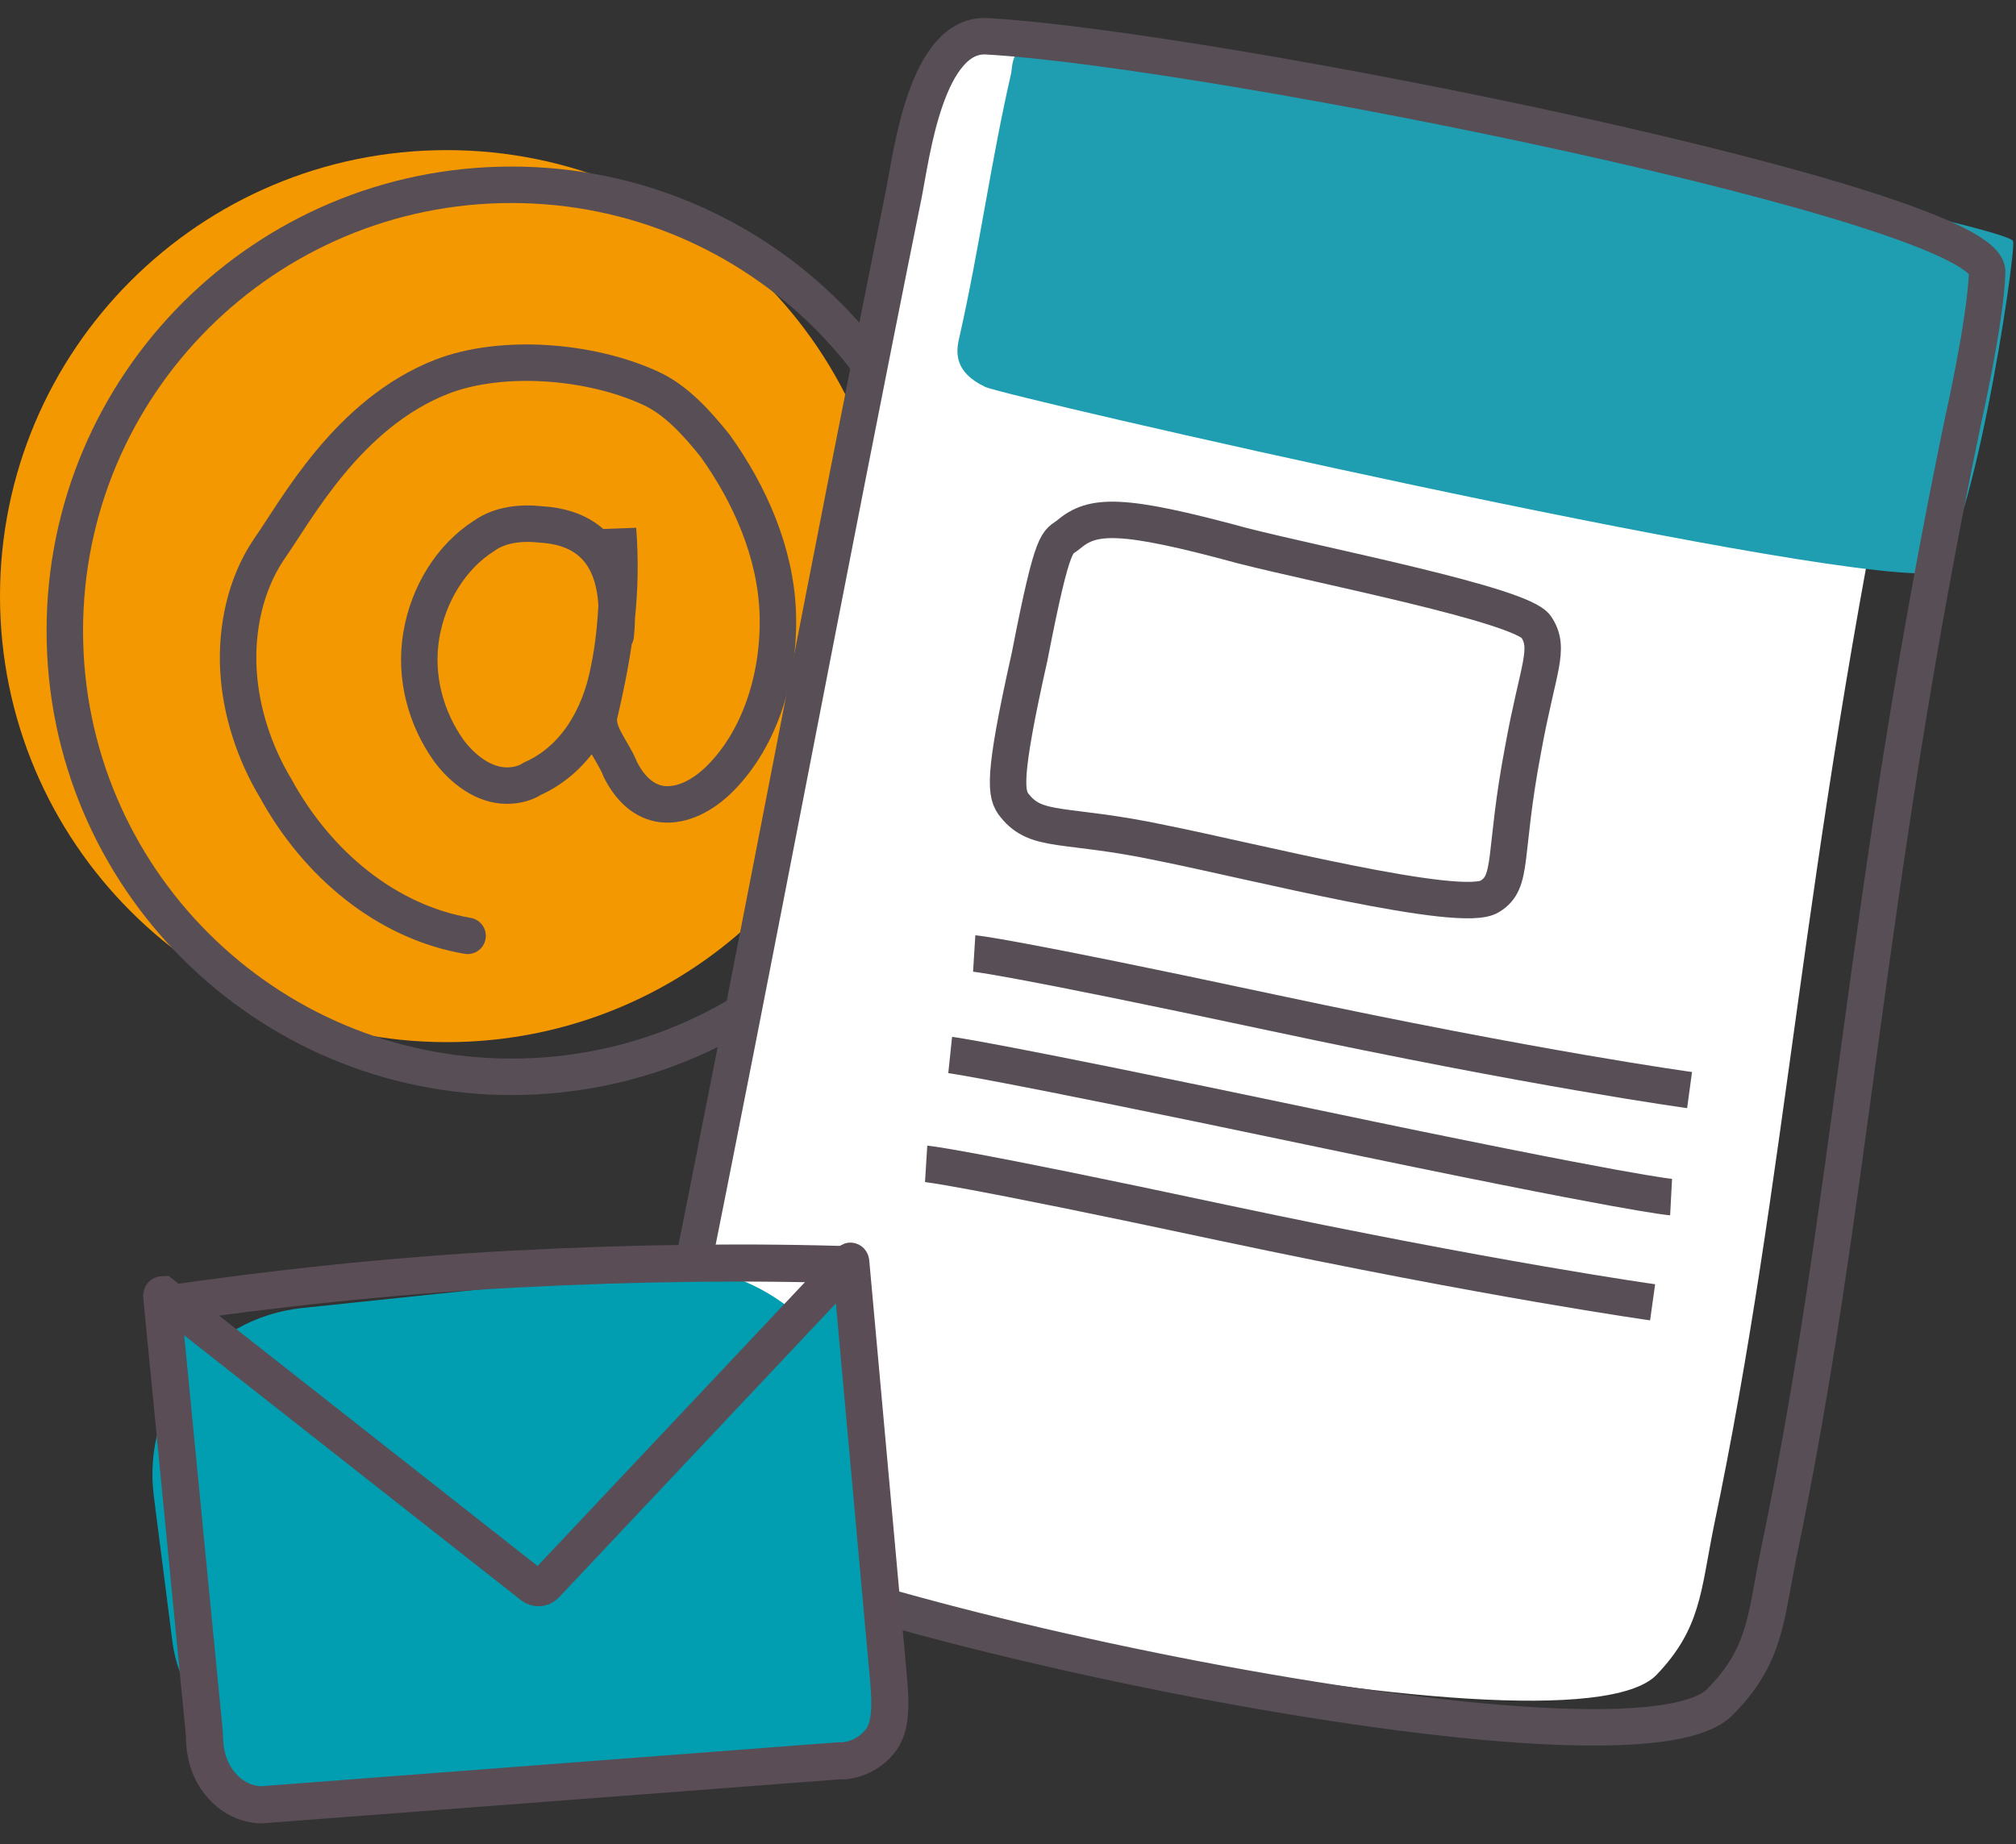 <svg width="94" height="86" viewBox="0 0 94 86" fill="none" xmlns="http://www.w3.org/2000/svg">
<rect x="0" y="0" width="94" height="86" fill="#333333" stroke="none"/>
<path d="M20.83 48.598C32.335 48.598 41.661 39.286 41.661 27.799C41.661 16.312 32.335 7 20.83 7C9.326 7 0 16.312 0 27.799C0 39.286 9.326 48.598 20.83 48.598Z" fill="#F39800"/>
<path d="M23.852 50.215C35.357 50.215 44.683 40.903 44.683 29.416C44.683 17.929 35.357 8.617 23.852 8.617C12.348 8.617 3.022 17.929 3.022 29.416C3.022 40.903 12.348 50.215 23.852 50.215Z" stroke="#574E56" stroke-width="1.7" stroke-miterlimit="10"/>
<path d="M28.709 29.631C28.925 27.476 28.601 24.674 25.255 24.458C24.284 24.351 23.313 24.458 22.557 24.997C21.046 25.967 19.967 27.691 19.643 29.631C19.319 31.571 19.859 33.511 20.938 35.02C21.586 35.882 22.557 36.636 23.637 36.636C24.068 36.636 24.5 36.528 24.824 36.313C26.766 35.45 27.954 33.511 28.385 31.248C28.817 29.2 28.817 26.937 28.817 24.674C29.033 27.584 28.709 30.062 27.954 33.295C27.738 34.157 28.601 35.02 28.925 35.882C29.357 36.744 30.004 37.39 30.868 37.498C31.839 37.606 32.81 37.067 33.566 36.313C35.509 34.373 36.372 31.355 36.264 28.553C36.156 25.752 34.969 23.057 33.35 20.794C32.487 19.717 31.515 18.639 30.328 18.1C27.522 16.807 23.421 16.483 20.614 17.561C16.189 19.285 13.815 23.812 12.52 25.644C11.441 27.26 11.009 29.308 11.117 31.248C11.225 33.187 11.872 35.127 12.844 36.744C14.786 40.3 18.024 42.994 21.802 43.641" stroke="#574E56" stroke-width="1.7" stroke-miterlimit="10" stroke-linecap="round"/>
<path d="M88.605 18.302C83.951 40.678 83.348 54.792 79.9 71.229C79.297 74.241 79.297 75.963 77.228 78.114C72.919 82.503 32.84 73.639 31.548 70.197C30.427 67.443 31.03 64.172 31.634 61.246C35.254 43.346 38.443 26.22 42.063 8.319C42.407 6.598 43.183 0.832 45.769 1.004C55.681 1.52 90.071 8.405 89.726 11.503C89.553 13.741 88.605 18.302 88.605 18.302Z" fill="white"/>
<path d="M89.984 26.736C83.951 26.994 46.803 18.474 45.941 18.044C44.476 17.355 44.562 16.409 44.735 15.72C45.683 11.503 46.2 7.544 47.148 3.413C47.234 2.983 47.062 1.606 49.648 2.036C59.387 3.586 93.691 10.47 93.863 11.245C94.035 11.761 91.794 26.564 89.984 26.736Z" fill="#1E9EB0"/>
<path d="M91.536 19.593C86.882 41.969 86.364 56.083 82.917 72.52C82.314 75.532 82.314 77.254 80.159 79.405C75.591 83.794 33.185 74.413 31.72 70.885C30.513 68.045 31.117 64.861 31.72 61.935C35.34 44.034 38.529 26.908 42.149 9.007C42.494 7.286 43.183 1.52 46.028 1.692C56.543 2.295 92.915 9.61 92.656 12.708C92.57 15.032 91.536 19.593 91.536 19.593Z" stroke="#574E56" stroke-width="1.7" stroke-miterlimit="10"/>
<path d="M45.424 44.464C45.424 44.464 46.803 44.55 59.301 47.218C71.799 49.886 78.78 50.833 78.78 50.833" stroke="#574E56" stroke-width="1.7" stroke-miterlimit="10"/>
<path d="M44.304 49.198C44.304 49.198 45.941 49.37 61.111 52.554C76.28 55.738 77.918 55.824 77.918 55.824" stroke="#574E56" stroke-width="1.7" stroke-miterlimit="10"/>
<path d="M43.183 54.275C43.183 54.275 44.562 54.361 57.06 57.029C69.644 59.697 77.056 60.73 77.056 60.73" stroke="#574E56" stroke-width="1.7" stroke-miterlimit="10"/>
<path d="M49.82 24.929C50.94 23.982 52.233 23.896 57.922 25.445C61.628 26.392 70.936 28.199 71.626 29.232C72.316 30.264 71.712 31.125 71.023 34.912C70.075 39.903 70.592 41.108 69.471 41.797C68.178 42.657 58.439 40.161 54.129 39.301C49.648 38.354 48.355 38.87 47.32 37.58C46.889 37.063 46.717 36.375 48.01 30.609C49.13 24.843 49.303 25.359 49.82 24.929Z" stroke="#574E56" stroke-width="1.7" stroke-miterlimit="10"/>
<rect width="33.198" height="22.894" rx="8" transform="matrix(0.993 -0.104 0.127 0.993 6.156 61.827)" fill="#009EB0"/>
<path d="M39.623 58.832C39.662 58.784 39.667 58.83 39.671 58.875L41.412 78.096C41.58 79.818 41.485 80.644 41.016 81.22C40.312 82.083 39.31 82.144 39.131 82.11C30.174 82.793 21.217 83.475 12.217 84.161C12.043 84.171 11.119 84.137 10.382 83.315C9.453 82.324 9.548 81.042 9.53 80.86L7.539 60.424C7.534 60.378 7.578 60.376 7.578 60.376L24.845 73.955C25.033 74.081 25.25 74.067 25.411 73.921L39.623 58.832Z" fill="#009EB0" stroke="#5A4D56" stroke-width="1.73" stroke-miterlimit="10"/>
<path d="M7.591 60.841C12.691 60.099 18.159 59.491 23.963 59.183C29.635 58.885 35.06 58.819 40.104 58.996" fill="#009EB0"/>
<path d="M7.591 60.841C12.691 60.099 18.159 59.491 23.963 59.183C29.635 58.885 35.06 58.819 40.104 58.996" stroke="#5A4D56" stroke-width="1.73" stroke-miterlimit="10"/>
</svg>
